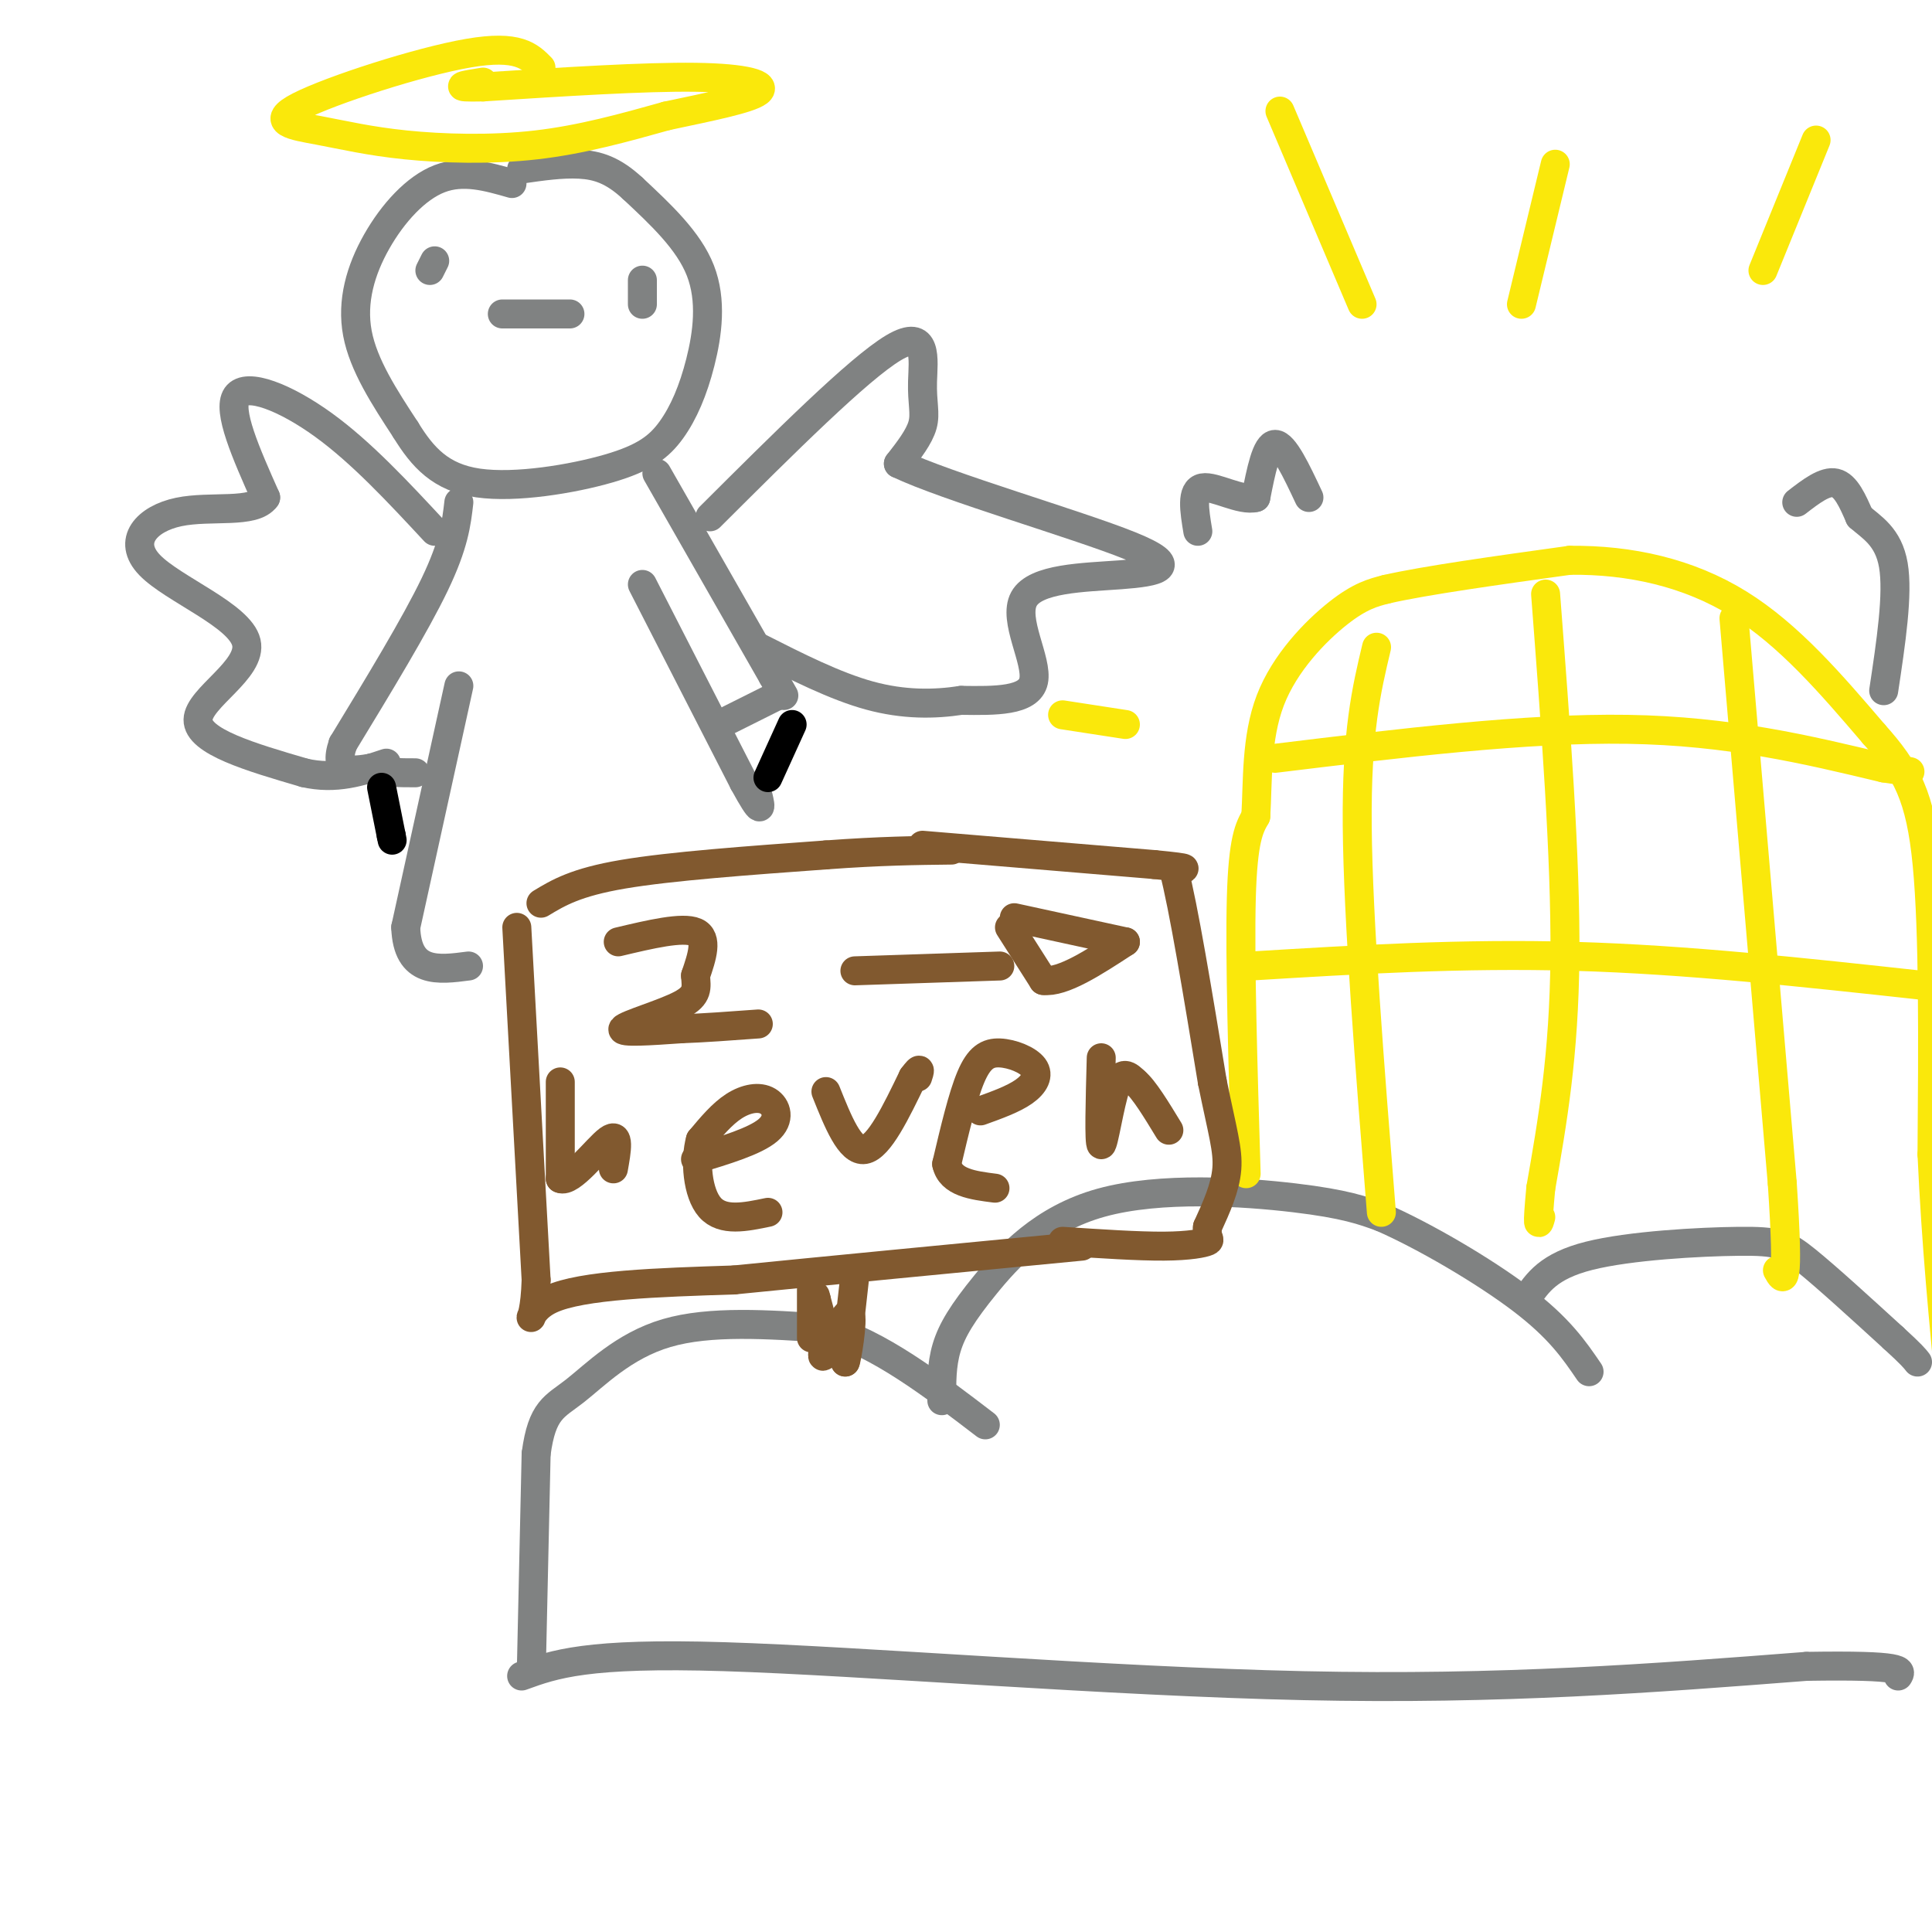 <svg viewBox='0 0 400 400' version='1.1' xmlns='http://www.w3.org/2000/svg' xmlns:xlink='http://www.w3.org/1999/xlink'><g fill='none' stroke='#808282' stroke-width='6' stroke-linecap='round' stroke-linejoin='round'><path d='M108,347c6.711,-2.444 13.422,-4.889 42,-4c28.578,0.889 79.022,5.111 120,6c40.978,0.889 72.489,-1.556 104,-4'/><path d='M374,345c20.500,-0.333 19.750,0.833 19,2'/><path d='M110,346c0.000,0.000 1.000,-45.000 1,-45'/><path d='M111,301c1.226,-9.202 3.792,-9.708 8,-13c4.208,-3.292 10.060,-9.369 19,-12c8.940,-2.631 20.970,-1.815 33,-1'/><path d='M171,275c11.000,3.167 22.000,11.583 33,20'/><path d='M195,290c-0.046,-3.678 -0.093,-7.356 1,-11c1.093,-3.644 3.324,-7.255 8,-13c4.676,-5.745 11.797,-13.624 24,-17c12.203,-3.376 29.486,-2.250 40,-1c10.514,1.250 14.257,2.625 18,4'/><path d='M286,252c8.622,3.733 21.178,11.067 29,17c7.822,5.933 10.911,10.467 14,15'/><path d='M316,269c2.298,-3.440 4.595,-6.881 13,-9c8.405,-2.119 22.917,-2.917 31,-3c8.083,-0.083 9.738,0.548 14,4c4.262,3.452 11.131,9.726 18,16'/><path d='M392,277c3.833,3.500 4.417,4.250 5,5'/></g>
<g fill='none' stroke='#fae80b' stroke-width='6' stroke-linecap='round' stroke-linejoin='round'><path d='M258,243c-0.667,-22.333 -1.333,-44.667 -1,-57c0.333,-12.333 1.667,-14.667 3,-17'/><path d='M260,169c0.429,-7.048 0.000,-16.167 3,-24c3.000,-7.833 9.429,-14.381 14,-18c4.571,-3.619 7.286,-4.310 10,-5'/><path d='M287,122c8.000,-1.833 23.000,-3.917 38,-6'/><path d='M325,116c12.444,-0.133 24.556,2.533 35,9c10.444,6.467 19.222,16.733 28,27'/><path d='M388,152c6.756,7.533 9.644,12.867 11,27c1.356,14.133 1.178,37.067 1,60'/><path d='M400,239c0.833,18.500 2.417,34.750 4,51'/><path d='M285,134c-2.083,8.750 -4.167,17.500 -4,37c0.167,19.500 2.583,49.750 5,80'/><path d='M320,123c2.083,27.250 4.167,54.500 4,75c-0.167,20.500 -2.583,34.250 -5,48'/><path d='M319,246c-0.833,9.000 -0.417,7.500 0,6'/><path d='M359,128c0.000,0.000 10.000,117.000 10,117'/><path d='M369,245c1.500,22.500 0.250,20.250 -1,18'/><path d='M264,157c26.000,-3.167 52.000,-6.333 73,-6c21.000,0.333 37.000,4.167 53,8'/><path d='M390,159c9.000,1.333 5.000,0.667 1,0'/><path d='M259,200c21.917,-1.333 43.833,-2.667 67,-2c23.167,0.667 47.583,3.333 72,6'/><path d='M398,204c12.667,1.167 8.333,1.083 4,1'/></g>
<g fill='none' stroke='#81592f' stroke-width='6' stroke-linecap='round' stroke-linejoin='round'><path d='M128,195c6.667,-1.583 13.333,-3.167 16,-2c2.667,1.167 1.333,5.083 0,9'/><path d='M144,202c0.179,2.452 0.625,4.083 -3,6c-3.625,1.917 -11.321,4.119 -12,5c-0.679,0.881 5.661,0.440 12,0'/><path d='M141,213c4.667,-0.167 10.333,-0.583 16,-1'/><path d='M116,224c0.000,0.000 0.000,20.000 0,20'/><path d='M116,244c2.178,1.067 7.622,-6.267 10,-8c2.378,-1.733 1.689,2.133 1,6'/><path d='M144,240c6.173,-1.869 12.345,-3.738 15,-6c2.655,-2.262 1.792,-4.917 0,-6c-1.792,-1.083 -4.512,-0.595 -7,1c-2.488,1.595 -4.744,4.298 -7,7'/><path d='M145,236c-1.178,4.156 -0.622,11.044 2,14c2.622,2.956 7.311,1.978 12,1'/><path d='M171,226c2.500,6.250 5.000,12.500 8,12c3.000,-0.500 6.500,-7.750 10,-15'/><path d='M189,223c1.833,-2.500 1.417,-1.250 1,0'/><path d='M203,230c3.405,-1.226 6.810,-2.453 9,-4c2.190,-1.547 3.164,-3.415 2,-5c-1.164,-1.585 -4.467,-2.888 -7,-3c-2.533,-0.112 -4.295,0.968 -6,5c-1.705,4.032 -3.352,11.016 -5,18'/><path d='M196,241c0.833,3.833 5.417,4.417 10,5'/><path d='M228,219c-0.244,8.911 -0.489,17.822 0,18c0.489,0.178 1.711,-8.378 3,-12c1.289,-3.622 2.644,-2.311 4,-1'/><path d='M235,224c1.833,1.500 4.417,5.750 7,10'/><path d='M107,192c0.000,0.000 4.000,73.000 4,73'/><path d='M111,265c-0.400,12.422 -3.400,6.978 3,4c6.400,-2.978 22.200,-3.489 38,-4'/><path d='M152,265c18.333,-1.833 45.167,-4.417 72,-7'/><path d='M112,187c3.583,-2.167 7.167,-4.333 17,-6c9.833,-1.667 25.917,-2.833 42,-4'/><path d='M171,177c11.333,-0.833 18.667,-0.917 26,-1'/><path d='M177,201c0.000,0.000 30.000,-1.000 30,-1'/><path d='M209,192c0.000,0.000 7.000,11.000 7,11'/><path d='M216,203c4.000,0.500 10.500,-3.750 17,-8'/><path d='M233,195c0.000,0.000 -23.000,-5.000 -23,-5'/><path d='M191,175c0.000,0.000 48.000,4.000 48,4'/><path d='M239,179c8.667,0.833 6.333,0.917 4,1'/><path d='M243,180c2.000,7.500 5.000,25.750 8,44'/><path d='M251,224c2.089,10.311 3.311,14.089 3,18c-0.311,3.911 -2.156,7.956 -4,12'/><path d='M250,254c-0.333,2.464 0.833,2.625 0,3c-0.833,0.375 -3.667,0.964 -9,1c-5.333,0.036 -13.167,-0.482 -21,-1'/><path d='M168,267c0.000,0.000 0.000,10.000 0,10'/><path d='M177,264c0.000,0.000 -2.000,18.000 -2,18'/><path d='M175,282c0.214,0.012 1.750,-8.958 1,-10c-0.750,-1.042 -3.786,5.845 -5,8c-1.214,2.155 -0.607,-0.423 0,-3'/><path d='M171,277c-0.333,-1.833 -1.167,-4.917 -2,-8'/><path d='M169,269c-0.333,-1.333 -0.167,-0.667 0,0'/></g>
<g fill='none' stroke='#808282' stroke-width='6' stroke-linecap='round' stroke-linejoin='round'><path d='M106,38c-5.048,-1.446 -10.095,-2.893 -15,-1c-4.905,1.893 -9.667,7.125 -13,13c-3.333,5.875 -5.238,12.393 -4,19c1.238,6.607 5.619,13.304 10,20'/><path d='M84,89c3.494,5.681 7.230,9.882 15,11c7.770,1.118 19.574,-0.847 27,-3c7.426,-2.153 10.475,-4.495 13,-8c2.525,-3.505 4.526,-8.175 6,-14c1.474,-5.825 2.421,-12.807 0,-19c-2.421,-6.193 -8.211,-11.596 -14,-17'/><path d='M131,39c-4.089,-3.800 -7.311,-4.800 -11,-5c-3.689,-0.200 -7.844,0.400 -12,1'/><path d='M104,65c0.000,0.000 14.000,0.000 14,0'/><path d='M90,54c0.000,0.000 -1.000,2.000 -1,2'/><path d='M133,58c0.000,0.000 0.000,5.000 0,5'/><path d='M95,104c-0.500,4.333 -1.000,8.667 -5,17c-4.000,8.333 -11.500,20.667 -19,33'/><path d='M71,154c-2.167,6.333 1.917,5.667 6,5'/><path d='M77,159c2.500,1.000 5.750,1.000 9,1'/><path d='M95,142c0.000,0.000 -11.000,50.000 -11,50'/><path d='M84,192c0.333,9.667 6.667,8.833 13,8'/><path d='M136,98c0.000,0.000 24.000,42.000 24,42'/><path d='M160,140c4.000,7.000 2.000,3.500 0,0'/><path d='M133,121c0.000,0.000 21.000,41.000 21,41'/><path d='M154,162c4.000,7.333 3.500,5.167 3,3'/><path d='M161,144c0.000,0.000 -10.000,5.000 -10,5'/><path d='M90,110c-7.578,-8.156 -15.156,-16.311 -23,-22c-7.844,-5.689 -15.956,-8.911 -18,-6c-2.044,2.911 1.978,11.956 6,21'/><path d='M55,103c-2.398,3.462 -11.394,1.615 -18,3c-6.606,1.385 -10.822,6.000 -6,11c4.822,5.000 18.683,10.385 20,16c1.317,5.615 -9.909,11.462 -10,16c-0.091,4.538 10.955,7.769 22,11'/><path d='M63,160c6.500,1.500 11.750,-0.250 17,-2'/><path d='M147,107c15.411,-15.363 30.821,-30.726 38,-35c7.179,-4.274 6.125,2.542 6,7c-0.125,4.458 0.679,6.560 0,9c-0.679,2.440 -2.839,5.220 -5,8'/><path d='M186,96c9.874,4.736 37.057,12.576 48,17c10.943,4.424 5.644,5.433 -2,6c-7.644,0.567 -17.635,0.691 -20,5c-2.365,4.309 2.896,12.803 2,17c-0.896,4.197 -7.948,4.099 -15,4'/><path d='M199,145c-5.533,0.844 -11.867,0.956 -19,-1c-7.133,-1.956 -15.067,-5.978 -23,-10'/></g>
<g fill='none' stroke='#fae80b' stroke-width='6' stroke-linecap='round' stroke-linejoin='round'><path d='M112,14c-2.355,-2.384 -4.709,-4.768 -15,-3c-10.291,1.768 -28.517,7.686 -35,11c-6.483,3.314 -1.222,4.022 4,5c5.222,0.978 10.406,2.225 18,3c7.594,0.775 17.598,1.079 27,0c9.402,-1.079 18.201,-3.539 27,-6'/><path d='M138,24c8.726,-1.857 17.042,-3.500 19,-5c1.958,-1.500 -2.440,-2.857 -13,-3c-10.560,-0.143 -27.280,0.929 -44,2'/><path d='M100,18c-7.333,0.167 -3.667,-0.417 0,-1'/></g>
<g fill='none' stroke='#000000' stroke-width='6' stroke-linecap='round' stroke-linejoin='round'><path d='M79,163c0.000,0.000 2.000,10.000 2,10'/><path d='M81,173c0.333,1.667 0.167,0.833 0,0'/><path d='M164,150c0.000,0.000 -5.000,11.000 -5,11'/></g>
<g fill='none' stroke='#808282' stroke-width='6' stroke-linecap='round' stroke-linejoin='round'><path d='M271,103c-2.583,-5.500 -5.167,-11.000 -7,-11c-1.833,0.000 -2.917,5.500 -4,11'/><path d='M260,103c-3.022,0.867 -8.578,-2.467 -11,-2c-2.422,0.467 -1.711,4.733 -1,9'/><path d='M372,104c2.917,-2.250 5.833,-4.500 8,-4c2.167,0.500 3.583,3.750 5,7'/><path d='M385,107c2.422,2.156 5.978,4.044 7,10c1.022,5.956 -0.489,15.978 -2,26'/></g>
<g fill='none' stroke='#fae80b' stroke-width='6' stroke-linecap='round' stroke-linejoin='round'><path d='M282,63c0.000,0.000 -17.000,-40.000 -17,-40'/><path d='M315,63c0.000,0.000 7.000,-29.000 7,-29'/><path d='M365,56c0.000,0.000 11.000,-27.000 11,-27'/><path d='M233,150c0.000,0.000 -13.000,-2.000 -13,-2'/></g>
</svg>
